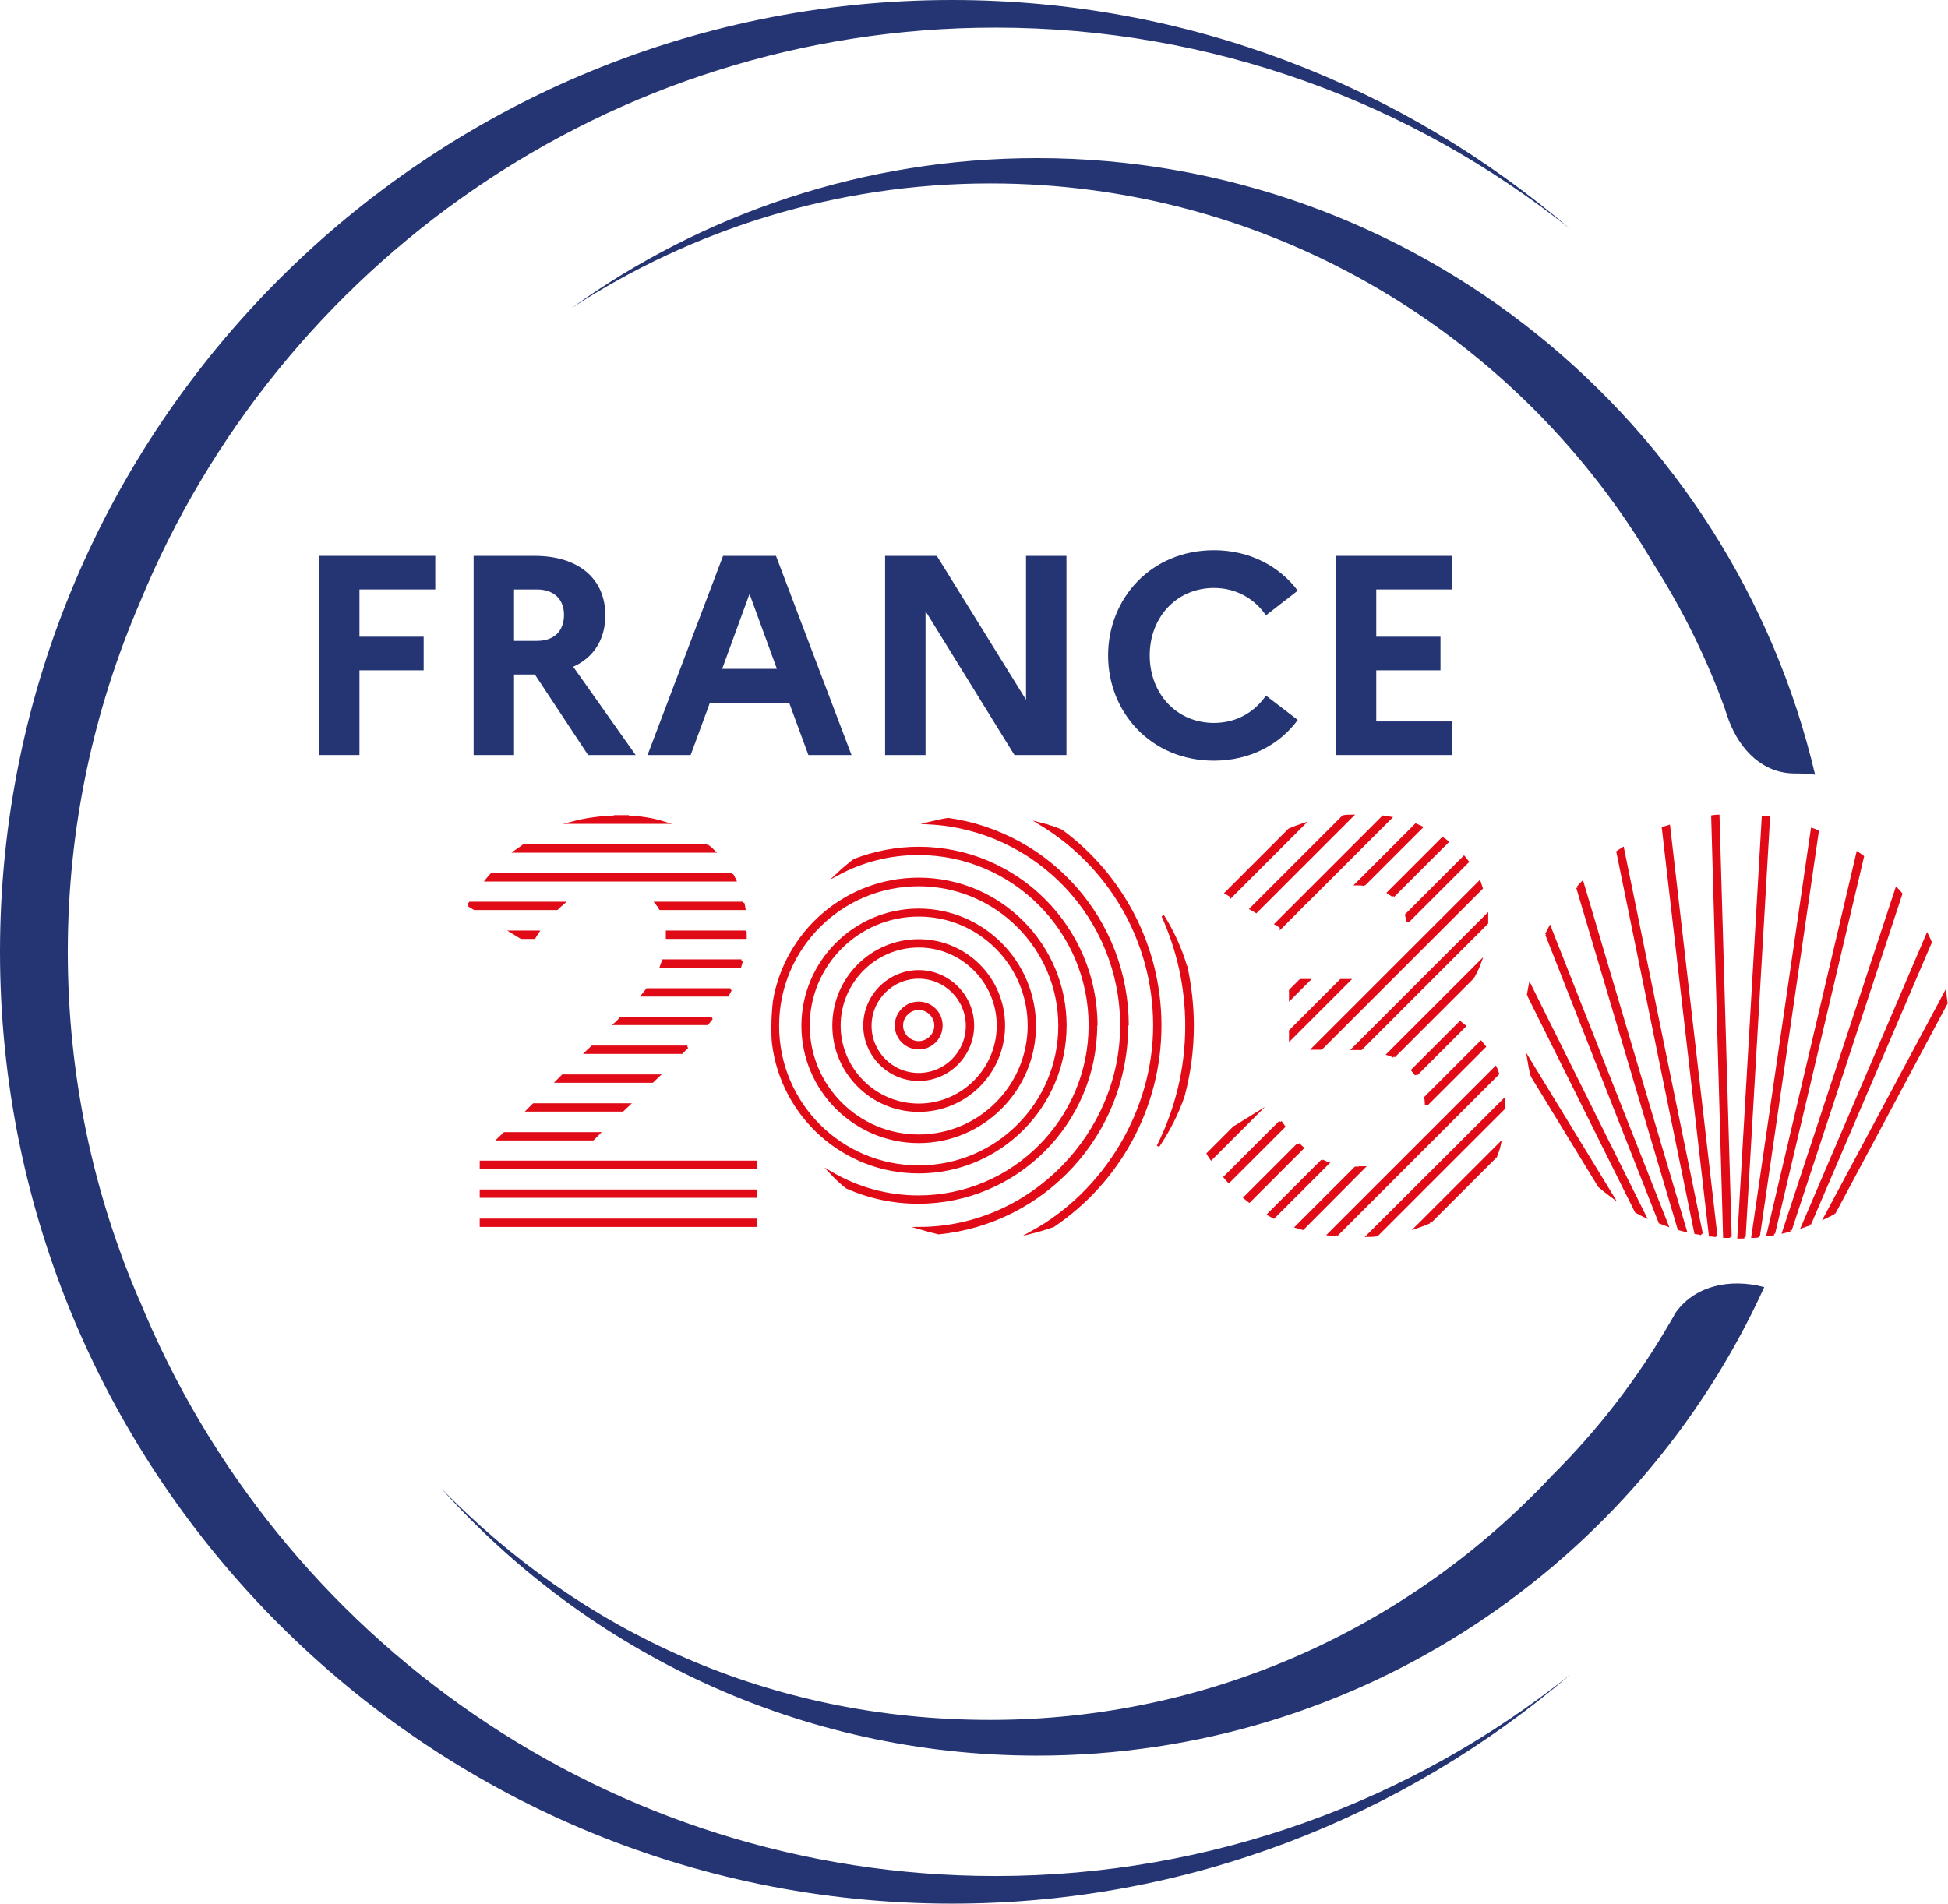 <?xml version="1.0" encoding="UTF-8"?>
<svg id="Calque_2" data-name="Calque 2" xmlns="http://www.w3.org/2000/svg" viewBox="0 0 65.52 64.05">
  <defs>
    <style>
      .cls-1 {
        fill: #253574;
      }

      .cls-2 {
        fill: #e10a17;
      }

      .cls-3 {
        fill: none;
        stroke: #e10a17;
        stroke-miterlimit: 10;
        stroke-width: .09px;
      }
    </style>
  </defs>
  <g id="exports">
    <g id="logo-france-2030">
      <path class="cls-1" d="M4.7,43.77c-1.56-3.61-2.42-7.58-2.42-11.75s.87-8.14,2.42-11.74C9.35,8.94,20.49.93,33.48.93c7.31,0,14.03,2.54,19.34,6.78C47.23,2.91,39.96,0,32.02,0,14.37,0,0,14.37,0,32.02s14.37,32.02,32.02,32.02c7.94,0,15.2-2.91,20.8-7.71-5.31,4.24-12.03,6.78-19.34,6.78-12.99,0-24.14-8.01-28.78-19.35"/>
      <path class="cls-1" d="M56.31,44.25c-.04.07-.09.15-.13.22,0,.02-.02.04-.03.06h0s.03-.06.03-.06c-1.09,1.89-2.43,3.63-3.97,5.16-4.72,5.06-11.44,8.23-18.9,8.23s-13.77-2.98-18.46-7.78c4.93,5.51,12.08,8.98,20.03,8.98,10.86,0,20.23-6.47,24.46-15.76-1.15-.31-2.39-.05-3.03.93"/>
      <path class="cls-1" d="M58.03,23.9s.02.05.03.08c.03.09.06.17.09.26.39,1.02,1.16,1.78,2.22,1.78h0c.24,0,.47.01.68.04-2.79-11.87-13.46-20.74-26.17-20.74-5.83,0-11.24,1.87-15.65,5.04,4.05-2.64,8.89-4.19,14.08-4.19,9.51,0,17.84,5.17,22.33,12.84.97,1.53,1.78,3.17,2.4,4.9v-.02Z"/>
      <polygon class="cls-1" points="10.73 18.7 14.64 18.7 14.64 19.83 12.09 19.83 12.09 21.42 14.25 21.42 14.25 22.55 12.09 22.55 12.09 25.4 10.73 25.4 10.73 18.7"/>
      <path class="cls-1" d="M17.29,19.83v1.73h.77c.58,0,.91-.33.91-.88,0-.51-.33-.85-.91-.85h-.77ZM15.93,18.7h2.05c1.47,0,2.38.76,2.38,2,0,.81-.39,1.42-1.08,1.73l2.1,2.97h-1.6l-1.79-2.71h-.7v2.71h-1.36v-6.7Z"/>
      <path class="cls-1" d="M26.13,22.5l-.92-2.52-.92,2.52h1.84ZM24.32,18.7h1.78l2.54,6.7h-1.45l-.64-1.74h-2.68l-.64,1.74h-1.45l2.54-6.7Z"/>
      <polygon class="cls-1" points="29.77 18.7 31.51 18.7 34.51 23.54 34.51 18.7 35.87 18.7 35.87 25.4 34.12 25.4 31.13 20.56 31.13 25.4 29.77 25.4 29.77 18.7"/>
      <path class="cls-1" d="M42.58,23.4l1.07.82c-.61.83-1.61,1.37-2.82,1.37-2.12,0-3.56-1.63-3.56-3.54s1.44-3.54,3.56-3.54c1.22,0,2.21.55,2.82,1.36l-1.07.83c-.38-.55-.99-.92-1.75-.92-1.26,0-2.16.99-2.16,2.27s.9,2.27,2.16,2.27c.77,0,1.37-.37,1.75-.92"/>
      <polygon class="cls-1" points="44.93 18.7 48.83 18.7 48.83 19.83 46.29 19.83 46.29 21.42 48.45 21.42 48.45 22.55 46.29 22.55 46.29 24.27 48.83 24.27 48.83 25.4 44.93 25.4 44.93 18.7"/>
      <path class="cls-2" d="M51.52,36.18l2.27,3.72c.14.12.29.24.44.35l-2.82-4.62c.03.19.07.37.11.55"/>
      <path class="cls-3" d="M51.52,36.18l2.27,3.72c.14.12.29.24.44.35l-2.82-4.62c.03.19.07.37.11.55"/>
      <path class="cls-2" d="M51.4,33.46l3.63,7.3c.09.05.19.1.29.15l-3.86-7.76c-.02.11-.04.21-.06.32"/>
      <path class="cls-3" d="M51.4,33.46l3.63,7.3c.09.05.19.1.29.15l-3.86-7.76c-.02.11-.04.21-.06.32"/>
      <path class="cls-2" d="M52.02,31.44l3.81,9.68c.08.03.16.06.24.09l-3.94-10c-.04.08-.08.15-.12.23"/>
      <path class="cls-3" d="M52.02,31.44l3.81,9.68c.08.03.16.06.24.09l-3.94-10c-.04.08-.08.15-.12.23"/>
      <path class="cls-2" d="M53.06,29.86l3.41,11.48c.07.02.15.04.22.06l-3.47-11.71c-.05.05-.1.11-.15.17"/>
      <path class="cls-3" d="M53.06,29.86l3.41,11.48c.07.02.15.04.22.06l-3.47-11.71c-.05.05-.1.11-.15.17"/>
      <path class="cls-2" d="M57.23,41.51l-2.65-12.96c-.06.04-.11.07-.17.11l2.62,12.81c.07.01.13.02.2.04"/>
      <path class="cls-3" d="M57.23,41.51l-2.65-12.96c-.06.04-.11.07-.17.11l2.62,12.81c.07.01.13.02.2.04"/>
      <path class="cls-2" d="M57.72,41.58l-1.59-13.78c-.06.02-.12.04-.19.06l1.58,13.69c.07,0,.13.02.2.02"/>
      <path class="cls-3" d="M57.72,41.58l-1.59-13.78c-.06.02-.12.04-.19.06l1.58,13.69c.07,0,.13.02.2.02"/>
      <path class="cls-2" d="M58.2,41.61l-.41-14.16c-.06,0-.13.01-.19.02l.4,14.13c.06,0,.13,0,.19,0"/>
      <path class="cls-3" d="M58.2,41.61l-.41-14.16c-.06,0-.13.01-.19.02l.4,14.13c.06,0,.13,0,.19,0"/>
      <path class="cls-2" d="M58.67,41.61l.82-14.1c-.06,0-.13-.02-.19-.02l-.82,14.13c.06,0,.13,0,.19,0"/>
      <path class="cls-3" d="M58.67,41.61l.82-14.1c-.06,0-.13-.02-.19-.02l-.82,14.13c.06,0,.13,0,.19,0"/>
      <path class="cls-2" d="M59.15,41.58l1.98-13.61c-.06-.03-.12-.05-.18-.07l-2,13.7c.07,0,.13,0,.2-.02"/>
      <path class="cls-3" d="M59.15,41.58l1.98-13.61c-.06-.03-.12-.05-.18-.07l-2,13.7c.07,0,.13,0,.2-.02"/>
      <path class="cls-2" d="M59.66,41.5l2.99-12.68c-.05-.04-.11-.08-.17-.12l-3.02,12.84c.07-.01.14-.02.21-.03"/>
      <path class="cls-3" d="M59.66,41.5l2.99-12.68c-.05-.04-.11-.08-.17-.12l-3.02,12.84c.07-.01.14-.02.21-.03"/>
      <path class="cls-2" d="M60.22,41.38l3.72-11.31c-.05-.06-.1-.12-.15-.17l-3.8,11.54c.07-.02.15-.03.22-.05"/>
      <path class="cls-3" d="M60.22,41.38l3.72-11.31c-.05-.06-.1-.12-.15-.17l-3.8,11.54c.07-.02.15-.03.22-.05"/>
      <path class="cls-2" d="M60.87,41.18l4.06-9.48c-.03-.08-.07-.16-.11-.24l-4.19,9.8c.08-.03.16-.05.24-.08"/>
      <path class="cls-3" d="M60.87,41.18l4.06-9.48c-.03-.08-.07-.16-.11-.24l-4.19,9.8c.08-.03.16-.05.24-.08"/>
      <path class="cls-2" d="M61.69,40.81l3.77-7.06c-.01-.11-.03-.22-.04-.33l-4.03,7.53c.1-.05.2-.09.3-.15"/>
      <path class="cls-3" d="M61.69,40.81l3.77-7.06c-.01-.11-.03-.22-.04-.33l-4.03,7.53c.1-.05.2-.09.3-.15"/>
      <rect class="cls-2" x="16.18" y="41.23" width="9.25" height="0"/>
      <rect class="cls-3" x="16.18" y="41.23" width="9.25" height="0"/>
      <path class="cls-2" d="M20.88,27.47c-.08,0-.16,0-.23,0h.5c-.09,0-.18,0-.27,0"/>
      <path class="cls-3" d="M20.88,27.47c-.08,0-.16,0-.23,0h.5c-.09,0-.18,0-.27,0"/>
      <path class="cls-2" d="M21.14,27.48h-.5c-.48.02-.93.08-1.35.19h3.01c-.36-.11-.75-.17-1.16-.19"/>
      <path class="cls-3" d="M21.14,27.48h-.5c-.48.02-.93.08-1.35.19h3.01c-.36-.11-.75-.17-1.16-.19"/>
      <path class="cls-2" d="M23.79,28.45h-6.18c-.09.06-.17.13-.26.19h6.66c-.07-.07-.14-.13-.22-.19"/>
      <path class="cls-3" d="M23.79,28.45h-6.18c-.09.06-.17.13-.26.19h6.66c-.07-.07-.14-.13-.22-.19"/>
      <path class="cls-2" d="M24.61,29.42h-8.08c-.06.06-.11.13-.16.19h8.35c-.03-.07-.07-.13-.1-.19"/>
      <path class="cls-3" d="M24.61,29.42h-8.08c-.06.06-.11.13-.16.19h8.35c-.03-.07-.07-.13-.1-.19"/>
      <path class="cls-2" d="M24.99,30.38h-2.91c.05.06.09.12.13.19h2.82c-.01-.07-.02-.13-.04-.19"/>
      <path class="cls-3" d="M24.99,30.38h-2.91c.05.06.09.12.13.19h2.82c-.01-.07-.02-.13-.04-.19"/>
      <path class="cls-2" d="M15.76,30.45l.2.12h2.77c.07-.07.14-.13.21-.19h-3.13s-.03.05-.05.07"/>
      <path class="cls-3" d="M15.76,30.45l.2.12h2.77c.07-.07.14-.13.21-.19h-3.13s-.03.05-.05.07"/>
      <path class="cls-2" d="M25.08,31.35h-2.64c0,.06,0,.11,0,.17v.02h2.63c0-.06,0-.13,0-.19"/>
      <path class="cls-3" d="M25.08,31.35h-2.64c0,.06,0,.11,0,.17v.02h2.63c0-.06,0-.13,0-.19"/>
      <path class="cls-2" d="M17.54,31.54h.43c.04-.07.08-.13.12-.19h-.87l.31.19Z"/>
      <path class="cls-3" d="M17.54,31.54h.43c.04-.07.08-.13.12-.19h-.87l.31.19Z"/>
      <path class="cls-2" d="M24.94,32.32h-2.63c-.02.06-.05.13-.07.19h2.65c.02-.06.04-.13.05-.19"/>
      <path class="cls-3" d="M24.94,32.32h-2.63c-.02.06-.05.13-.07.19h2.65c.02-.06.04-.13.05-.19"/>
      <path class="cls-2" d="M24.57,33.29h-2.8c-.05.06-.1.13-.15.19h2.85c.04-.06.07-.13.1-.19"/>
      <path class="cls-3" d="M24.57,33.29h-2.8c-.05.06-.1.13-.15.19h2.85c.04-.06.07-.13.1-.19"/>
      <path class="cls-2" d="M23.95,34.25h-3.06s-.09.09-.13.14l-.06.05h3.09c.05-.06.1-.13.15-.19"/>
      <path class="cls-3" d="M23.95,34.25h-3.06s-.09.09-.13.14l-.06.05h3.09c.05-.06.1-.13.15-.19"/>
      <path class="cls-2" d="M23.12,35.22h-3.2l-.2.19h3.21c.06-.06.12-.13.19-.19"/>
      <path class="cls-3" d="M23.12,35.22h-3.2l-.2.19h3.21c.06-.06.12-.13.19-.19"/>
      <polygon class="cls-2" points="18.93 36.19 18.74 36.38 21.94 36.38 22.14 36.19 18.93 36.19"/>
      <polygon class="cls-3" points="22.14 36.19 18.93 36.19 18.74 36.38 21.94 36.38 22.14 36.19"/>
      <polygon class="cls-2" points="17.95 37.16 17.75 37.35 20.94 37.35 21.14 37.16 17.95 37.16"/>
      <polygon class="cls-3" points="21.14 37.16 17.95 37.16 17.76 37.35 20.94 37.35 21.14 37.16"/>
      <polygon class="cls-2" points="16.97 38.13 16.77 38.32 19.94 38.32 20.13 38.13 16.97 38.13"/>
      <polygon class="cls-3" points="20.13 38.13 16.97 38.13 16.77 38.32 19.94 38.32 20.13 38.13"/>
      <rect class="cls-2" x="16.18" y="39.09" width="9.25" height=".19"/>
      <rect class="cls-3" x="16.18" y="39.09" width="9.25" height=".19"/>
      <rect class="cls-2" x="16.18" y="40.06" width="9.25" height=".19"/>
      <rect class="cls-3" x="16.18" y="40.06" width="9.25" height=".19"/>
      <rect class="cls-2" x="16.18" y="41.04" width="9.25" height=".19"/>
      <rect class="cls-3" x="16.18" y="41.04" width="9.25" height=".19"/>
      <path class="cls-2" d="M48.1,41.11l2.21-2.21c.05-.13.1-.27.13-.41l-2.79,2.79c.15-.05.3-.11.44-.17"/>
      <path class="cls-3" d="M48.1,41.11l2.21-2.21c.05-.13.1-.27.13-.41l-2.79,2.79c.15-.05.3-.11.44-.17"/>
      <path class="cls-2" d="M46.3,41.56l4.29-4.29c0-.09,0-.17-.01-.26l-4.57,4.56c.1,0,.19-.01.29-.02"/>
      <path class="cls-3" d="M46.3,41.56l4.29-4.29c0-.09,0-.17-.01-.26l-4.57,4.56c.1,0,.19-.01.29-.02"/>
      <path class="cls-2" d="M44.95,41.55l5.43-5.43c-.02-.07-.05-.13-.08-.2l-5.6,5.6c.08.01.16.02.24.03"/>
      <path class="cls-3" d="M44.95,41.55l5.43-5.43c-.02-.07-.05-.13-.08-.2l-5.6,5.6c.08.01.16.02.24.03"/>
      <path class="cls-2" d="M45.7,39.29s-.08,0-.11,0l-1.98,1.98c.07.02.14.04.21.06l2.04-2.05c-.05,0-.11,0-.16,0"/>
      <path class="cls-3" d="M45.7,39.29s-.08,0-.11,0l-1.98,1.98c.07.02.14.04.21.06l2.04-2.05c-.05,0-.11,0-.16,0"/>
      <path class="cls-2" d="M47.97,37.17l1.96-1.96c-.04-.05-.08-.1-.12-.15l-1.86,1.86c.01.08.02.16.02.25"/>
      <path class="cls-3" d="M47.97,37.17l1.96-1.96c-.04-.05-.08-.1-.12-.15l-1.86,1.86c.01.08.02.16.02.25"/>
      <path class="cls-2" d="M47.63,36.15l1.63-1.63s-.1-.08-.15-.12l-1.6,1.6s.08.1.12.15"/>
      <path class="cls-3" d="M47.63,36.15l1.63-1.63s-.1-.08-.15-.12l-1.6,1.6s.08.1.12.15"/>
      <path class="cls-2" d="M44.47,39.05l-1.8,1.8c.06.03.11.07.17.1l1.82-1.82c-.07-.02-.13-.05-.19-.08"/>
      <path class="cls-3" d="M44.47,39.05l-1.8,1.8c.06.03.11.07.17.1l1.82-1.82c-.07-.02-.13-.05-.19-.08"/>
      <path class="cls-2" d="M43.66,38.5l-1.79,1.79s.1.08.15.12l1.79-1.79s-.09-.08-.14-.13"/>
      <path class="cls-3" d="M43.66,38.5l-1.79,1.79s.1.08.15.12l1.79-1.79s-.09-.08-.14-.13"/>
      <path class="cls-2" d="M46.88,35.54l2.66-2.66c.09-.16.18-.34.24-.51l-3.09,3.09c.07.02.13.05.19.08"/>
      <path class="cls-3" d="M46.88,35.54l2.66-2.66c.09-.16.18-.34.24-.51l-3.09,3.09c.07.02.13.05.19.08"/>
      <path class="cls-2" d="M43.06,37.74l-1.86,1.86s.08.1.13.15l1.85-1.85c-.04-.05-.07-.11-.11-.16"/>
      <path class="cls-3" d="M43.06,37.74l-1.86,1.86s.08.1.13.15l1.85-1.85c-.04-.05-.07-.11-.11-.16"/>
      <path class="cls-2" d="M45.6,35.28c.06,0,.12,0,.18,0l4.23-4.23s0-.01,0-.02c0-.08,0-.16,0-.24l-4.49,4.49h.08Z"/>
      <path class="cls-3" d="M45.6,35.28c.06,0,.12,0,.18,0l4.23-4.23s0-.01,0-.02c0-.08,0-.16,0-.24l-4.49,4.49h.08Z"/>
      <path class="cls-2" d="M41.52,37.92l-.89.89c.03.06.07.11.11.17l1.5-1.5-.71.44Z"/>
      <path class="cls-3" d="M41.52,37.92l-.89.89c.03.06.07.11.11.17l1.5-1.5-.71.44Z"/>
      <path class="cls-2" d="M44.43,35.28l5.4-5.4c-.02-.07-.05-.13-.07-.2l-5.59,5.59h.27Z"/>
      <path class="cls-3" d="M44.43,35.28l5.4-5.4c-.02-.07-.05-.13-.07-.2l-5.59,5.59h.27Z"/>
      <polygon class="cls-2" points="45.1 32.98 43.4 34.68 43.4 34.95 45.37 32.98 45.1 32.98"/>
      <polygon class="cls-3" points="45.1 32.98 43.4 34.68 43.4 34.95 45.37 32.98 45.1 32.98"/>
      <path class="cls-2" d="M47.35,31l2.01-2.01c-.04-.05-.08-.1-.12-.15l-1.94,1.94c.02.07.04.14.05.22"/>
      <path class="cls-3" d="M47.35,31l2.01-2.01c-.04-.05-.08-.1-.12-.15l-1.94,1.94c.02.07.04.14.05.22"/>
      <path class="cls-2" d="M46.86,30.14l1.82-1.82c-.05-.04-.11-.08-.16-.11l-1.82,1.82c.06.04.11.07.16.11"/>
      <path class="cls-3" d="M46.86,30.14l1.82-1.82c-.05-.04-.11-.08-.16-.11l-1.82,1.82c.06.04.11.07.16.11"/>
      <polygon class="cls-2" points="43.74 32.98 43.4 33.32 43.4 33.59 44.01 32.98 43.74 32.98"/>
      <polygon class="cls-3" points="43.74 32.98 43.4 33.32 43.4 33.59 44.01 32.98 43.74 32.98"/>
      <path class="cls-2" d="M45.88,29.76l1.93-1.93c-.06-.03-.13-.05-.19-.08l-1.99,1.99c.09,0,.17,0,.25.02"/>
      <path class="cls-3" d="M45.88,29.76l1.93-1.93c-.06-.03-.13-.05-.19-.08l-1.99,1.99c.09,0,.17,0,.25.02"/>
      <path class="cls-2" d="M43.09,31.19l.6-.6c.08-.09.17-.18.26-.26l2.81-2.81c-.08-.01-.16-.03-.24-.04l-3.6,3.6.17.1Z"/>
      <path class="cls-3" d="M43.09,31.19l.6-.6c.08-.09.17-.18.26-.26l2.81-2.81c-.08-.01-.16-.03-.24-.04l-3.6,3.6.17.1Z"/>
      <path class="cls-2" d="M42.25,30.67l3.22-3.22c-.1,0-.19,0-.29.02l-3.1,3.1.17.1Z"/>
      <path class="cls-3" d="M42.25,30.67l3.22-3.22c-.1,0-.19,0-.29.02l-3.1,3.1.17.1Z"/>
      <path class="cls-2" d="M41.41,30.15l2.41-2.41c-.15.05-.3.11-.45.17l-2.13,2.13.17.1Z"/>
      <path class="cls-3" d="M41.41,30.15l2.41-2.41c-.15.05-.3.11-.45.17l-2.13,2.13.17.1Z"/>
      <path class="cls-2" d="M39.02,34.5c0-2.68-1.31-5.07-3.32-6.55-.22-.09-.45-.17-.69-.23,2.29,1.39,3.82,3.91,3.82,6.78s-1.66,5.6-4.11,6.95c.24-.06.47-.13.7-.21,2.17-1.46,3.6-3.94,3.6-6.74"/>
      <path class="cls-3" d="M39.02,34.5c0-2.68-1.31-5.07-3.32-6.55-.22-.09-.45-.17-.69-.23,2.29,1.39,3.82,3.91,3.82,6.78s-1.66,5.6-4.11,6.95c.24-.06.47-.13.7-.21,2.17-1.46,3.6-3.94,3.6-6.74"/>
      <path class="cls-2" d="M39.88,32.5c-.18-.6-.44-1.17-.77-1.69.51,1.13.8,2.38.8,3.7,0,1.46-.35,2.83-.96,4.05.35-.52.64-1.08.85-1.69.2-.75.31-1.54.31-2.36,0-.69-.08-1.36-.22-2.01"/>
      <path class="cls-3" d="M39.88,32.5c-.18-.6-.44-1.17-.77-1.69.51,1.13.8,2.38.8,3.7,0,1.46-.35,2.83-.96,4.05.35-.52.64-1.08.85-1.69.2-.75.31-1.54.31-2.36,0-.69-.08-1.36-.22-2.01"/>
      <path class="cls-2" d="M37.92,34.5c0-3.53-2.62-6.46-6.03-6.94-.21.03-.41.08-.62.13,3.59.2,6.45,3.18,6.45,6.81s-3.02,6.79-6.76,6.82c.2.06.41.11.61.16,3.55-.35,6.33-3.34,6.33-6.98"/>
      <path class="cls-3" d="M37.92,34.5c0-3.53-2.62-6.46-6.03-6.94-.21.03-.41.08-.62.13,3.59.2,6.45,3.18,6.45,6.81s-3.02,6.79-6.76,6.82c.2.06.41.11.61.16,3.55-.35,6.33-3.34,6.33-6.98"/>
      <path class="cls-2" d="M36.87,34.5c0-3.29-2.68-5.97-5.97-5.97-.76,0-1.49.15-2.17.41-.18.14-.36.29-.53.45.8-.43,1.72-.67,2.69-.67,3.18,0,5.77,2.59,5.77,5.77s-2.59,5.77-5.77,5.77c-1.06,0-2.06-.29-2.92-.79.16.17.33.33.51.47.74.33,1.55.51,2.41.51,3.29,0,5.97-2.68,5.97-5.97"/>
      <path class="cls-3" d="M36.87,34.5c0-3.29-2.68-5.97-5.97-5.97-.76,0-1.49.15-2.17.41-.18.14-.36.29-.53.45.8-.43,1.72-.67,2.69-.67,3.18,0,5.77,2.59,5.77,5.77s-2.59,5.77-5.77,5.77c-1.06,0-2.06-.29-2.92-.79.16.17.33.33.51.47.74.33,1.55.51,2.41.51,3.29,0,5.97-2.68,5.97-5.97"/>
      <path class="cls-2" d="M30.9,36.32c1,0,1.82-.82,1.82-1.82s-.82-1.82-1.82-1.82-1.82.82-1.82,1.82.82,1.82,1.82,1.82M30.9,32.88c.9,0,1.63.73,1.63,1.63s-.73,1.63-1.63,1.63-1.63-.73-1.63-1.63.73-1.63,1.63-1.63"/>
      <path class="cls-3" d="M30.9,36.32c1,0,1.82-.82,1.82-1.82s-.82-1.82-1.82-1.82-1.82.82-1.82,1.82.82,1.82,1.82,1.82M30.9,32.88c.9,0,1.63.73,1.63,1.63s-.73,1.63-1.63,1.63-1.63-.73-1.63-1.63.73-1.63,1.63-1.63"/>
      <path class="cls-2" d="M30.9,37.36c1.58,0,2.86-1.28,2.86-2.86s-1.28-2.86-2.86-2.86-2.86,1.28-2.86,2.86,1.28,2.86,2.86,2.86M30.9,31.83c1.47,0,2.67,1.2,2.67,2.67s-1.2,2.67-2.67,2.67-2.67-1.2-2.67-2.67,1.2-2.67,2.67-2.67"/>
      <path class="cls-3" d="M30.9,37.36c1.58,0,2.86-1.28,2.86-2.86s-1.28-2.86-2.86-2.86-2.86,1.28-2.86,2.86,1.28,2.86,2.86,2.86M30.9,31.83c1.47,0,2.67,1.2,2.67,2.67s-1.2,2.67-2.67,2.67-2.67-1.2-2.67-2.67,1.2-2.67,2.67-2.67"/>
      <path class="cls-2" d="M30.9,35.26c.42,0,.76-.34.76-.76s-.34-.76-.76-.76-.76.34-.76.76.34.76.76.76M30.9,33.93c.31,0,.57.26.57.57s-.26.57-.57.57-.57-.26-.57-.57.26-.57.57-.57"/>
      <path class="cls-3" d="M30.9,35.26c.42,0,.76-.34.76-.76s-.34-.76-.76-.76-.76.34-.76.76.34.76.76.76M30.9,33.93c.31,0,.57.26.57.57s-.26.57-.57.57-.57-.26-.57-.57.26-.57.57-.57"/>
      <path class="cls-2" d="M30.9,39.43c2.72,0,4.93-2.21,4.93-4.93s-2.21-4.93-4.93-4.93c-2.44,0-4.47,1.78-4.86,4.12-.03.28-.05.57-.05.86,0,.18,0,.37.02.55.3,2.44,2.37,4.33,4.89,4.33M30.9,29.77c2.61,0,4.74,2.12,4.74,4.74s-2.12,4.74-4.74,4.74-4.74-2.12-4.74-4.74,2.12-4.74,4.74-4.74"/>
      <path class="cls-3" d="M30.9,39.43c2.72,0,4.93-2.21,4.93-4.93s-2.21-4.93-4.93-4.93c-2.44,0-4.47,1.78-4.86,4.12-.03.28-.05.57-.05.86,0,.18,0,.37.02.55.3,2.44,2.37,4.33,4.89,4.33M30.9,29.77c2.61,0,4.74,2.12,4.74,4.74s-2.12,4.74-4.74,4.74-4.74-2.12-4.74-4.74,2.12-4.74,4.74-4.74"/>
      <path class="cls-2" d="M30.9,38.41c2.15,0,3.9-1.75,3.9-3.9s-1.75-3.9-3.9-3.9-3.9,1.75-3.9,3.9,1.75,3.9,3.9,3.9M30.9,30.79c2.05,0,3.71,1.67,3.71,3.71s-1.66,3.71-3.71,3.71-3.71-1.67-3.71-3.71,1.66-3.71,3.71-3.71"/>
      <path class="cls-3" d="M30.9,38.41c2.15,0,3.9-1.75,3.9-3.9s-1.75-3.9-3.9-3.9-3.9,1.75-3.9,3.9,1.75,3.9,3.9,3.9M30.9,30.79c2.05,0,3.71,1.67,3.71,3.71s-1.66,3.71-3.71,3.71-3.71-1.67-3.71-3.71,1.66-3.71,3.71-3.71"/>
    </g>
  </g>
</svg>